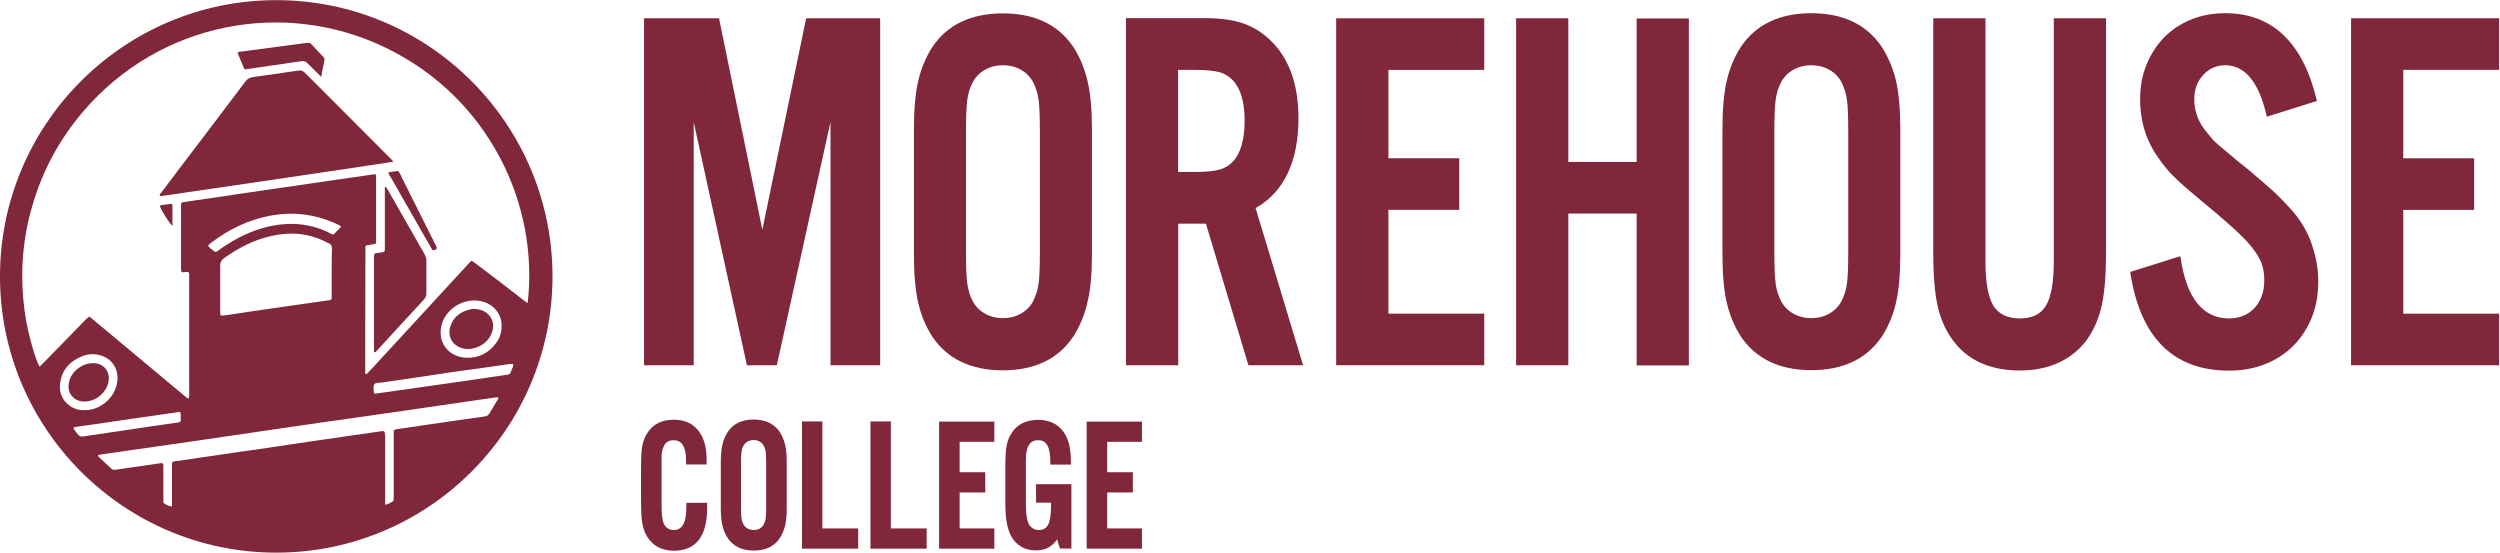 <?xml version="1.0" encoding="utf-8"?>
<!-- Generator: Adobe Illustrator 25.4.1, SVG Export Plug-In . SVG Version: 6.00 Build 0)  -->
<svg version="1.1"
	 id="svg2" xmlns:cc="http://creativecommons.org/ns#" xmlns:dc="http://purl.org/dc/elements/1.1/" xmlns:rdf="http://www.w3.org/1999/02/22-rdf-syntax-ns#" xmlns:svg="http://www.w3.org/2000/svg"
	 xmlns="http://www.w3.org/2000/svg" xmlns:xlink="http://www.w3.org/1999/xlink" x="0px" y="0px" viewBox="0 0 209.3 46.3"
	 style="enable-background:new 0 0 209.3 46.3;" xml:space="preserve">
<style type="text/css">
	.st0{fill:#80273C;}
</style>
<g id="g10" transform="matrix(1.333,0,0,-1.333,0,46.267)">
	<g id="g12" transform="scale(0.1)">
		<path id="path14" class="st0" d="M739.9,303.2h10.7c6.6,0,11.7-0.5,15.1-1.4c3.4-0.9,6.2-2.7,8.6-5.1c4.9-5.2,7.4-13.8,7.4-25.4
			c0-11.8-2.5-20.5-7.4-25.7c-2.3-2.5-5.2-4.2-8.6-5.1c-3.5-0.9-8.5-1.4-15.1-1.4h-10.7V303.2z M815.5,272.9
			c0,21.8-6.2,38.4-18.4,49.6c-4.9,4.6-10.6,8-16.9,10.1c-6.3,2.1-14.2,3.1-23.5,3.1h-49.5V117.7h32.8v88.9h17.4l26.5-88.3l0.2-0.6
			h34.3l-29.8,98.7C806.4,226.5,815.5,245.5,815.5,272.9"/>
		<path id="path16" class="st0" d="M608.7,163.4c-0.5,1.6-0.9,3.5-1.2,5.7c-0.3,2.3-0.5,4.9-0.6,7.7c-0.1,2.8-0.2,6.4-0.2,10.9v77.8
			c0,8.6,0.3,14.9,0.8,18.8c0.5,3.8,1.5,7.3,3.1,10.5c1.7,3.5,4.3,6.3,7.7,8.3c3.4,2,7.3,3,11.6,3c4.3,0,8.2-1,11.6-3
			c3.4-2,6-4.8,7.7-8.3c0.8-1.7,1.4-3.3,1.9-4.9c0.5-1.6,0.9-3.5,1.2-5.6c0.3-2.1,0.5-4.7,0.6-7.7c0.1-3.1,0.2-6.9,0.2-11v-77.8
			c0-4.2-0.1-7.9-0.2-11c-0.1-3.1-0.3-5.6-0.6-7.7c-0.3-2.1-0.7-4-1.2-5.6c-0.5-1.6-1.2-3.3-1.9-4.9c-1.7-3.5-4.3-6.3-7.7-8.3
			c-3.4-2-7.3-3-11.6-3c-4.3,0-8.2,1-11.6,3c-3.4,2-6,4.8-7.7,8.3C609.8,160.1,609.2,161.8,608.7,163.4z M685.8,187.2v78.8
			c0,12.3-0.9,22.5-2.8,30.3c-1.8,7.8-4.8,15-8.9,21.3c-9.4,14-24.3,21.1-44.2,21.1c-20,0-34.9-7.1-44.3-21.1
			c-4.1-6.3-7.1-13.5-8.9-21.3c-1.8-7.8-2.7-18-2.7-30.3v-78.8c0-12.3,0.9-22.5,2.7-30.3c1.8-7.9,4.8-15,8.9-21.3
			c9.4-14,24.3-21.1,44.2-21.1c20,0,34.8,7.1,44.2,21.1c4.1,6.3,7.1,13.5,8.9,21.3C684.9,164.7,685.8,174.9,685.8,187.2"/>
		<path id="path18" class="st0" d="M435.7,270.4l33.4-152.7h18.8l33.7,152.8V117.7h31.2v217.9h-46.5l-27.5-132.8l-27.2,132.8h-47.1
			V117.7h31.2V270.4"/>
		<path id="path20" class="st0" d="M839.2,117.7h93v32.4h-60.2v65.2h44.5v32.4h-44.5v55.5h60.2v32.4h-93V117.7"/>
		<path id="path22" class="st0" d="M1289.9,182.4c0-12.8-1.7-22-5-27.4c-3.3-5.3-8.6-7.9-16.3-7.9c-7.8,0-13.3,2.7-16.6,7.9
			c-3.3,5.4-5,14.6-5,27.4v153.2h-32.8V188.2c0-13.6,0.9-24.6,2.6-32.6c1.7-8.1,4.8-15.3,9.1-21.4c9.2-13.1,23.6-19.8,42.7-19.8
			c9.2,0,17.5,1.7,24.7,5.1c7.2,3.4,13.2,8.3,17.7,14.7c4.3,6.1,7.3,13.3,9.1,21.4c1.7,8,2.6,19,2.6,32.6v147.4h-32.8L1289.9,182.4"
			/>
		<path id="path24" class="st0" d="M1027.9,245.4H985v90.2h-32.8V117.7H985V213h42.9v-95.4h32.8v217.9h-32.8V245.4"/>
		<path id="path26" class="st0" d="M1443,210.6c-1.6,2.2-3.4,4.3-5.2,6.2c-1.8,1.9-3.8,4.1-6.1,6.4c-2.3,2.3-4.9,4.8-7.9,7.3
			c-3,2.6-6.7,5.7-10.9,9.4c-5.6,4.4-9.7,7.8-12.5,10.2c-2.9,2.5-5.3,4.4-7,5.9c-1.7,1.4-2.9,2.6-3.8,3.6c-0.9,1.1-1.9,2.4-3.2,3.9
			c-5.5,6.3-8.3,13.5-8.3,21.3c0,6,1.9,11.2,5.6,15.2c3.7,4,8.3,6.1,13.9,6.1c12.4,0,21.1-10.6,25.9-31.5l0.2-0.8l31.5,9.9l-0.2,0.7
			c-8.7,36.1-28,54.4-57.4,54.4c-7.7,0-15-1.3-21.5-4c-6.5-2.6-12.2-6.4-16.9-11.2c-4.7-4.8-8.4-10.6-11.1-17.2
			c-2.7-6.6-4-13.9-4-21.7c0-13.7,3.8-26,11.3-36.5c1.8-2.6,3.5-4.9,5-6.7c1.6-1.9,3.5-4,5.8-6.2c2.3-2.3,5.4-5.1,9.6-8.6
			c4.2-3.6,9.8-8.3,16.7-14c5.8-5,10.7-9.3,14.5-13c3.8-3.6,6.8-7.1,9.1-10.3c2.3-3.2,3.9-6.2,4.7-9c0.9-2.8,1.3-6,1.3-9.4
			c0-7.1-2.1-12.9-6.1-17.3c-4.1-4.4-9.5-6.6-16.1-6.6c-16.4,0-26.7,12.9-30.4,38.2l-0.1,0.9l-31.5-9.9l0.1-0.7
			c6.3-40.7,27.1-61.3,61.9-61.3c8.3,0,16,1.4,22.8,4.1c6.8,2.7,12.8,6.6,17.7,11.6c4.9,4.9,8.8,10.9,11.5,17.6
			c2.7,6.8,4.1,14.4,4.1,22.7c0,7.4-1.2,14.6-3.5,21.5C1450.4,198.9,1447.1,205.1,1443,210.6"/>
		<path id="path28" class="st0" d="M1569.6,303.2v32.4h-93V117.7h93v32.4h-60.2v65.2h44.5v32.4h-44.5v55.5H1569.6"/>
		<path id="path30" class="st0" d="M1116.4,163.4c-0.5,1.6-0.9,3.5-1.2,5.7c-0.3,2.3-0.5,4.9-0.6,7.7c-0.1,2.9-0.2,6.4-0.2,10.9
			v77.8c0,8.6,0.3,14.9,0.8,18.8c0.5,3.8,1.5,7.3,3.1,10.5c1.7,3.5,4.3,6.3,7.7,8.3c3.4,2,7.3,3,11.6,3c4.3,0,8.2-1,11.6-3
			c3.4-2,6-4.8,7.7-8.3c0.8-1.7,1.4-3.4,1.9-4.9c0.5-1.6,0.9-3.5,1.2-5.6c0.3-2.1,0.5-4.7,0.6-7.7c0.1-3,0.2-6.6,0.2-11v-77.8
			c0-4.4-0.1-8-0.2-11c-0.1-3-0.3-5.6-0.6-7.7c-0.3-2.1-0.7-4-1.2-5.6c-0.5-1.6-1.1-3.2-1.9-4.9c-1.7-3.5-4.3-6.3-7.7-8.3
			c-3.4-2-7.3-3-11.6-3s-8.2,1-11.6,3c-3.4,2-6,4.8-7.7,8.3C1117.6,160.1,1116.9,161.8,1116.4,163.4L1116.4,163.4z M1181.8,317.7
			c-9.4,14-24.3,21.1-44.2,21.1s-34.8-7.1-44.2-21.1c-4.1-6.3-7.1-13.5-8.9-21.3c-1.8-7.8-2.7-18-2.7-30.3v-78.8
			c0-12.3,0.9-22.5,2.7-30.3c1.8-7.8,4.8-15,8.9-21.3c9.4-14,24.3-21.1,44.2-21.1c20,0,34.8,7.1,44.3,21.1
			c4.1,6.3,7.1,13.5,8.9,21.3c1.8,7.8,2.7,18,2.7,30.3v78.8c0,12.3-0.9,22.5-2.7,30.3C1188.9,304.2,1185.9,311.4,1181.8,317.7"/>
		<path id="path32" class="st0" d="M477.3,15.2c-2.3-1.3-5.6-1.3-7.9,0c-1.1,0.7-2,1.6-2.6,2.8c-0.3,0.6-0.5,1.2-0.7,1.7
			c-0.2,0.6-0.3,1.2-0.4,2c-0.1,0.8-0.2,1.7-0.2,2.8c0,1-0.1,2.4-0.1,3.9v28.2c0,3.1,0.1,5.4,0.3,6.7c0.2,1.3,0.5,2.6,1.1,3.6
			c0.6,1.2,1.4,2.1,2.6,2.8c1.1,0.7,2.5,1,3.9,1s2.8-0.3,3.9-1c1.2-0.7,2-1.6,2.6-2.8c0.3-0.6,0.5-1.2,0.7-1.7
			c0.2-0.6,0.3-1.2,0.4-1.9c0.1-0.7,0.2-1.6,0.2-2.7c0-1.1,0.1-2.4,0.1-4V28.4c0-1.6,0-2.9-0.1-4c0-1.1-0.1-2-0.2-2.8
			c-0.1-0.7-0.2-1.4-0.4-1.9c-0.2-0.5-0.4-1.1-0.7-1.7C479.3,16.8,478.4,15.9,477.3,15.2z M489.8,75.7c-3.5,5.2-9,7.9-16.4,7.9
			c-7.4,0-12.9-2.6-16.4-7.9c-1.5-2.3-2.6-5-3.3-7.9c-0.7-2.9-1-6.6-1-11.1V28.2c0-4.5,0.3-8.2,1-11.1c0.7-2.9,1.8-5.6,3.3-7.9
			c3.5-5.2,9-7.9,16.4-7.9c7.4,0,12.9,2.6,16.4,7.9c1.5,2.3,2.6,5,3.3,7.9c0.7,2.9,1,6.6,1,11.1v28.5c0,4.5-0.3,8.2-1,11.1
			C492.4,70.7,491.3,73.3,489.8,75.7"/>
		<path id="path34" class="st0" d="M431.1,30.7c-0.1-2.7-0.1-4.7-0.2-5.9c-0.1-1.1-0.2-2.2-0.4-3.1c-1-5-3.4-7.5-7.3-7.5
			c-1.5,0-2.8,0.4-4,1.2c-1.1,0.8-2,1.9-2.5,3.3c-0.4,1.3-0.7,2.8-0.9,4.4c-0.2,1.7-0.3,4-0.3,7v26.2c0,1.6,0,2.9,0,4
			c0,1.1,0.1,2,0.3,2.9c0.2,0.9,0.3,1.6,0.5,2.2c0.2,0.6,0.5,1.2,0.8,1.8c1.1,2.3,3.1,3.4,6,3.4c5.2,0,7.8-4.2,7.8-12.8v-2.4h12.9
			v3.1c0,7.9-1.8,14.1-5.4,18.4c-3.6,4.4-8.7,6.6-15.2,6.6c-3.5,0-6.7-0.7-9.4-1.9c-2.7-1.3-5-3.2-6.7-5.7c-0.9-1.3-1.7-2.6-2.2-3.9
			c-0.6-1.3-1-2.8-1.4-4.4c-0.3-1.7-0.6-3.6-0.7-5.8c-0.1-2.2-0.2-4.9-0.2-8V31.8c0-2.9,0.1-5.4,0.2-7.6c0.1-2.1,0.3-4,0.6-5.7
			c0.3-1.6,0.6-3.1,1.1-4.4c0.5-1.2,1-2.5,1.8-3.8c1.7-2.9,4-5.2,6.9-6.8c2.9-1.5,6.3-2.3,10.1-2.3c6.9,0,12.1,2.3,15.6,6.8
			c3.5,4.5,5.2,11.1,5.2,19.8v3.5h-13L431.1,30.7"/>
		<path id="path36" class="st0" d="M589.8,2.5h34.7v12.7h-21.8v22.6h16.1v12.7h-16.1v19.1h21.8v12.7h-34.7V2.5"/>
		<path id="path38" class="st0" d="M650.8,31.4h9.3V29c0-5.3-0.6-9.2-1.9-11.6c-1.2-2.2-3.1-3.2-5.8-3.2c-1.7,0-3.1,0.5-4.3,1.4
			c-1.2,1-2.1,2.3-2.6,3.9c-0.4,1.5-0.7,3.1-0.9,4.9c-0.2,1.9-0.3,4.4-0.3,7.7v24c0,1.6,0,3,0.1,4.2c0,1.1,0.1,2,0.3,2.8
			c0.1,0.8,0.3,1.5,0.5,2.2c0.1,0.6,0.4,1.2,0.8,1.8c0.5,1.2,1.3,2,2.3,2.6c1.1,0.6,2.3,0.9,3.6,0.9c2.8,0,4.7-1,5.9-3.2
			c1.3-2.3,1.9-6.1,1.9-11.3v-0.8h12.9v0.8c0,3.6-0.2,6.7-0.6,9.2c-0.4,2.5-1,4.8-1.9,6.7c-1.6,3.7-4,6.5-7,8.5
			c-3.1,1.9-6.8,2.9-11.1,2.9c-3.5,0-6.6-0.7-9.4-1.9c-2.8-1.3-5-3.2-6.7-5.6c-0.9-1.2-1.6-2.5-2.2-3.8c-0.6-1.3-1-2.8-1.4-4.5
			c-0.3-1.7-0.6-3.7-0.7-5.9c-0.1-2.2-0.2-4.9-0.2-8V32.2c0-2.7,0.1-5.2,0.2-7.2c0.1-2.1,0.3-3.9,0.6-5.5c0.2-1.6,0.6-3.1,1-4.5
			c0.4-1.3,0.9-2.7,1.5-4c1.5-3,3.7-5.4,6.4-7.1c2.7-1.7,5.9-2.5,9.4-2.5c3.1,0,5.8,0.6,8.1,1.9c1.9,1.1,3.7,2.7,5.3,5l1.8-5.7h7.2
			v40.4h-22.2V31.4"/>
		<path id="path40" class="st0" d="M682.5,2.5h34.7v12.7h-21.8v22.6h16.1v12.7h-16.1v19.1h21.8v12.7h-34.7V2.5"/>
		<path id="path42" class="st0" d="M516.6,82.4h-12.9V2.5h35.3v12.7h-22.5V82.4"/>
		<path id="path44" class="st0" d="M559.6,82.4h-12.9V2.5h35.3v12.7h-22.5V82.4"/>
		<path id="path46" class="st0" d="M244.3,248.5c-17.1,17.2-34.3,34.3-51.4,51.5c-3.2,3.2-3.2,3.1-7.5,2.5
			c-8.8-1.3-17.6-2.6-26.4-3.8c-2.1-0.3-3.6-1.1-4.9-2.8c-10.7-14.3-21.6-28.6-32.4-42.8c-6.9-9-13.7-18.1-20.5-27.1
			c-0.4-0.5-1.3-1-0.7-2c0.6,0,1.3,0,1.9,0.1c48,7.1,96.1,14,144.6,21.4C246.2,246.9,245.1,247.6,244.3,248.5"/>
		<path id="path48" class="st0" d="M243.3,228.3c-0.3,0.5-0.4,1.3-1.6,1.5c0-1.3,0-2.4,0-3.5c0-11.1,0-22.2,0-33.4
			c0-0.9,0-1.8,0-2.7c0-1-0.5-1.4-1.4-1.5c-1.3-0.2-2.6-0.4-4-0.6c-1.1-0.2-1.3-0.5-1.4-1.5c0-0.3,0-0.7,0-1c0-19.6,0-39.1,0-58.7
			c0-0.4-0.1-0.9,0.4-1.1c0.7,0.1,1.1,0.7,1.5,1.2c9.8,10.6,19.6,21.3,29.4,31.9c1.1,1.2,1.7,2.5,1.6,4.2c0,6.8,0,13.6,0,20.3
			c0,1.5-0.5,2.8-1.2,4.1C258.8,201.2,251.1,214.8,243.3,228.3"/>
		<path id="path50" class="st0" d="M153.2,304.3c0.2-0.6,0.7-0.8,1.3-0.7c2.3,0.3,4.6,0.7,6.9,1c8.7,1.3,17.4,2.5,26.1,3.8
			c4,0.6,4,0.6,6.9-2.3c2.3-2.3,4.6-4.5,7.3-7.3c0.8,4,1.5,7.4,2.1,10.7c0.1,0.8-0.2,1.3-0.7,1.8c-2.1,2.2-4.1,4.4-6.2,6.6
			c-2.6,2.7-1.6,2.4-5.4,2.1c-0.2,0-0.4,0-0.7-0.1c-11.6-1.5-23.1-3.1-34.7-4.6c-2-0.3-4-0.5-5.9-0.8c-0.6-0.1-1.1-0.5-0.8-1.1
			C150.8,310.2,152,307.2,153.2,304.3"/>
		<path id="path52" class="st0" d="M273.6,193.2c-7,13.9-13.9,27.8-20.9,41.7c-0.8,1.6-1.3,3.5-2.8,4.8c-1.9-0.2-3.7-0.5-5.6-0.8
			c-0.1,0-0.2-0.1-0.2-0.2c-0.2-1,0.5-1.7,1-2.4c8.4-14.6,16.8-29.3,25.1-43.9c0.4-0.7,0.8-1.3,1.2-2c0.4-0.5,0.9-0.6,1.4-0.4
			c0.4,0.2,0.8,0.3,1.2,0.6c0.3,0.2,0.5,0.5,0.3,0.8C274.2,192,273.9,192.6,273.6,193.2"/>
		<path id="path54" class="st0" d="M106.7,219c-1.6-0.2-3.3-0.5-4.9-0.7c-0.5-0.1-1.1-0.2-1.5-0.6c0.9-2.4,5.4-10,8-12.6
			c0,4.3,0,8.6,0,12.9C108.2,218.9,107.8,219.2,106.7,219"/>
		<path id="path56" class="st0" d="M290.2,128.4c2.7-0.7,5.3-0.7,7.9,0.1c5.4,1.6,9.4,5,11.1,10.5c1.6,5-0.5,10.1-5,12.5
			c-1.9,1-3.9,1.5-6.6,1.6c-0.9,0.1-2.4-0.3-3.7-0.7c-5.4-1.6-9.4-4.9-11.1-10.5C280.9,135.8,284.2,130.1,290.2,128.4"/>
		<path id="path58" class="st0" d="M68.2,107.7c1,6.1-3,11.1-9.2,11.3c-7,0.3-14-4.9-15.6-11.6c-0.6-2.8-0.6-5.5,1-8
			c2.1-3.2,5.1-4.5,8.8-4.5C60.4,95,67.1,100.7,68.2,107.7"/>
		<path id="path60" class="st0" d="M298.5,181.8c-2.6,2-2.3,1.8-4.2-0.3c-12.5-13.6-25-27.2-37.5-40.7c-7.8-8.5-15.7-17-23.5-25.5
			c-1.1-1.1-2.1-2.2-3.2-3.3c-1.1,0.2-0.7,1.1-0.7,1.6c0,8.1,0,16.2,0,24.4c0,17.2,0.1,34.5,0.1,51.7c0,0.8,0,1.6,0,2.3
			c0,0.6,0.4,1,1.1,1.1c1.5,0.2,3.1,0.5,4.6,0.7c0.6,0.1,1,0.5,1,1.1c0,0.7,0,1.3,0,2c0,12.6,0,25.1,0,37.7c0,0.3,0,0.7,0,1
			c0,2.2-0.2,2.3-2.2,1.9c-13.3-2-26.6-3.8-39.9-5.8c-15.3-2.2-30.6-4.4-45.9-6.7c-10.7-1.6-21.3-3.1-32-4.7
			c-0.4-0.1-0.9-0.1-1.3-0.2c-0.7-0.2-1.2-0.6-1.2-1.4c0-0.7,0-1.3,0-2c0-12.5,0-24.9,0-37.4c0-0.2,0-0.4,0-0.7
			c0-2.4,0.1-2.8,2.6-2.4c0.4,0.1,0.9,0.1,1.3,0.1c0.8,0,1.1-0.3,1.2-1.2c0-0.8,0-1.6,0-2.3c0-24.2,0-48.5,0-72.7
			c0-0.9,0-1.8-0.1-2.7c0-0.4-0.6-0.7-1-0.4c-0.7,0.5-1.4,1.1-2.1,1.7c-10.5,8.8-21,17.5-31.5,26.3c-8.6,7.2-17.2,14.4-25.9,21.6
			c-0.7,0.6-1.4,1.1-2.2,1.7c-2.9-2.3-5.2-5.2-7.8-7.7c-2.7-2.7-5.3-5.4-7.9-8.1c-2.6-2.6-5.1-5.3-7.7-7.9c-2.6-2.6-5.1-5.2-7.7-7.8
			c-2.5,3.8-7.3,20.6-9,32c-3.5,23.1-2.3,45.9,4.2,68.4c6.4,22.5,17.3,42.6,32.5,60.3c47.9,55.6,125.7,70.6,189.7,39.6
			c65-31.5,96.3-98.7,89.1-160.4c-1.1,0.8-1.9,1.4-2.7,2C318.7,166.5,308.6,174.1,298.5,181.8z M277.9,144.8
			c3.7,9.8,15.1,15.7,25.2,12.9c8.3-2.3,12.2-9.3,11.9-15.4c0.1-3.9-1.1-7.5-3.4-10.6c-4.6-6.4-11-9.6-18.9-9.3
			c-8.4,0.4-14.1,5.8-15.6,12.2C276.4,138.1,276.7,141.5,277.9,144.8z M304.7,109.7c-7.1-1-14.3-2.1-21.4-3.1
			c-6.8-1-13.6-1.9-20.4-2.9c-7-1-14.1-2-21.1-3c-2.2-0.3-4.4-0.6-6.6-0.9c-0.2,0.4-0.4,0.7-0.4,1c0,1.7-0.6,3.6,0.3,4.9
			c0.9,1.3,2.9,0.8,4.4,1.1c8.4,1.3,16.9,2.4,25.4,3.7c5.5,0.8,11,1.7,16.5,2.5c6.7,1,13.4,1.9,20.1,2.8c5.6,0.8,11.2,1.6,16.8,2.4
			c1.3,0.2,2.6,0.6,3.9,0.2c0.5-1.6-0.7-2.7-1-4c-0.1-0.4-0.4-0.8-0.5-1.2c-0.3-0.8-0.8-1.2-1.7-1.4
			C314.2,111.1,309.4,110.4,304.7,109.7z M204.7,201.9c-9.4,4.1-19.1,5.4-29.3,4.1c-10.3-1.3-19.8-4.9-28.7-10
			c-3.3-1.9-6.5-3.9-9.5-6.2c-1.8-1.3-1.8-1.3-3.6,0.2c-1,0.9-2.2,1.5-2.9,2.7c0.6,1.1,1.6,1.6,2.4,2.3c10.8,8.1,22.7,13.9,36,16.5
			c15.3,3,30,1,44.1-5.9c0.3-0.1,0.5-0.4,1-0.8c-0.4-0.5-0.7-0.9-1-1.2c-1.2-1.3-2.5-2.5-3.7-3.8C207.7,200,206.3,201.2,204.7,201.9
			z M208.3,175.9c0-5.1,0-10.2,0-15.3c0-1.7-0.2-1.9-1.8-2.1c-11.2-1.6-22.4-3.2-33.6-4.8c-9.9-1.4-19.8-2.9-29.6-4.4
			c-0.2,0-0.4-0.1-0.7-0.1c-4.7-0.4-4.3-1.3-4.3,3.7c0,9.1,0,18.2,0,27.3c0,1.9,0.5,3.3,2.1,4.5c9,6.5,18.7,11.6,29.6,14.1
			c12.3,2.9,24.3,1.9,35.6-4.1c0.3-0.2,0.6-0.3,0.9-0.4c1.5-0.6,2-1.7,2-3.4C208.3,185.9,208.3,180.9,208.3,175.9z M44,92.1
			c-4.7,3.3-6.8,7.9-6.3,13.5c0.8,8.8,5.8,14.4,13.7,17.7c3.9,1.6,8,1.8,12.1,0.5c8-2.5,11-9.9,10.2-16C72.4,96.4,61.9,89.2,53,89.5
			C49.8,89.4,46.8,90.2,44,92.1z M47.1,78.9c3.3,0.5,6.6,0.9,9.9,1.4c8.7,1.3,17.4,2.5,26,3.8c8.4,1.2,16.7,2.4,25.1,3.6
			c1.3,0.2,2.6,0.4,4,0.6c1.1,0.1,1.3-0.1,1.4-1.3c0-0.6,0-1.1,0-2.4c0-2.6,0.5-2.6-3.4-3.1c-10-1.4-20-2.9-30-4.4
			c-9.2-1.4-18.5-2.7-27.7-4.1c-1.6-0.2-2.8,0.1-3.7,1.5c-0.7,1-1.5,1.9-2.2,2.9C46,78.2,46.2,78.7,47.1,78.9z M238.4,76.1
			c-13.6-1.9-27.3-3.9-40.9-5.9c-11.4-1.7-22.9-3.4-34.3-5.1c-9.9-1.4-19.8-2.8-29.7-4.3c-7.8-1.1-15.6-2.3-23.4-3.4
			c-0.2,0-0.4-0.1-0.7-0.1c-1.1-0.2-1.3-0.5-1.4-1.5c0-0.8,0-1.6,0-2.3c0-7,0-14,0-21c0-1.1,0-2.2,0-3.5c-2,0.1-3.5,1.1-5,2
			c-0.4,0.2-0.4,0.8-0.4,1.2c0,0.9,0,1.8,0,2.7c0,6,0,12,0,18c0,0.7,0,1.3,0,2c-0.1,1.1-0.4,1.4-1.4,1.3c-1.9-0.2-3.7-0.5-5.6-0.8
			c-7.6-1.1-15.2-2.2-22.8-3.3c-1.1-0.2-1.9-0.1-2.8,0.6c-2.7,2.5-5.4,5-8.1,7.5c-0.2,0.2-0.3,0.6-0.3,0.8c0,0.4,0.4,0.4,0.7,0.5
			c6.5,0.9,13,1.9,19.5,2.8c8.4,1.2,16.7,2.4,25.1,3.6c6.9,1,13.9,2,20.8,3c6.8,1,13.6,2,20.5,3c7,1,14.1,2.1,21.1,3.1
			c8.5,1.2,16.9,2.5,25.4,3.7c6.8,1,13.6,2,20.5,2.9c8.4,1.2,16.7,2.4,25.1,3.6c6.9,1,13.9,2,20.8,3c8.7,1.3,17.4,2.5,26.1,3.8
			c8,1.2,16.1,2.3,24.1,3.5c0.5,0.1,1.1,0,1.6,0c0.2-0.8-0.3-1.4-0.6-1.9c-1.6-2.7-3.2-5.3-4.8-8c-0.7-1.2-1.6-1.9-3.1-2.1
			c-11-1.5-22-3.1-33-4.7c-7.5-1.1-15-2.2-22.4-3.3c-1.5-0.2-1.7-0.4-1.7-1.9c0-0.8,0-1.6,0-2.3c0-12.5,0-24.9,0-37.4
			c0-0.9,0-1.8-0.1-2.7c0-0.3-0.1-0.7-0.3-0.9c-1.5-0.9-3-1.9-5-2.2c0,1.3,0,2.4,0,3.5c0,13.2,0,26.5,0,39.7
			C241.6,76.6,241.7,76.6,238.4,76.1z M173.5,347C77.8,347,0,269.2,0,173.5C0,77.8,77.8,0,173.5,0C269.2,0,347,77.8,347,173.5
			C347,269.2,269.2,347,173.5,347"/>
	</g>
</g>
</svg>
